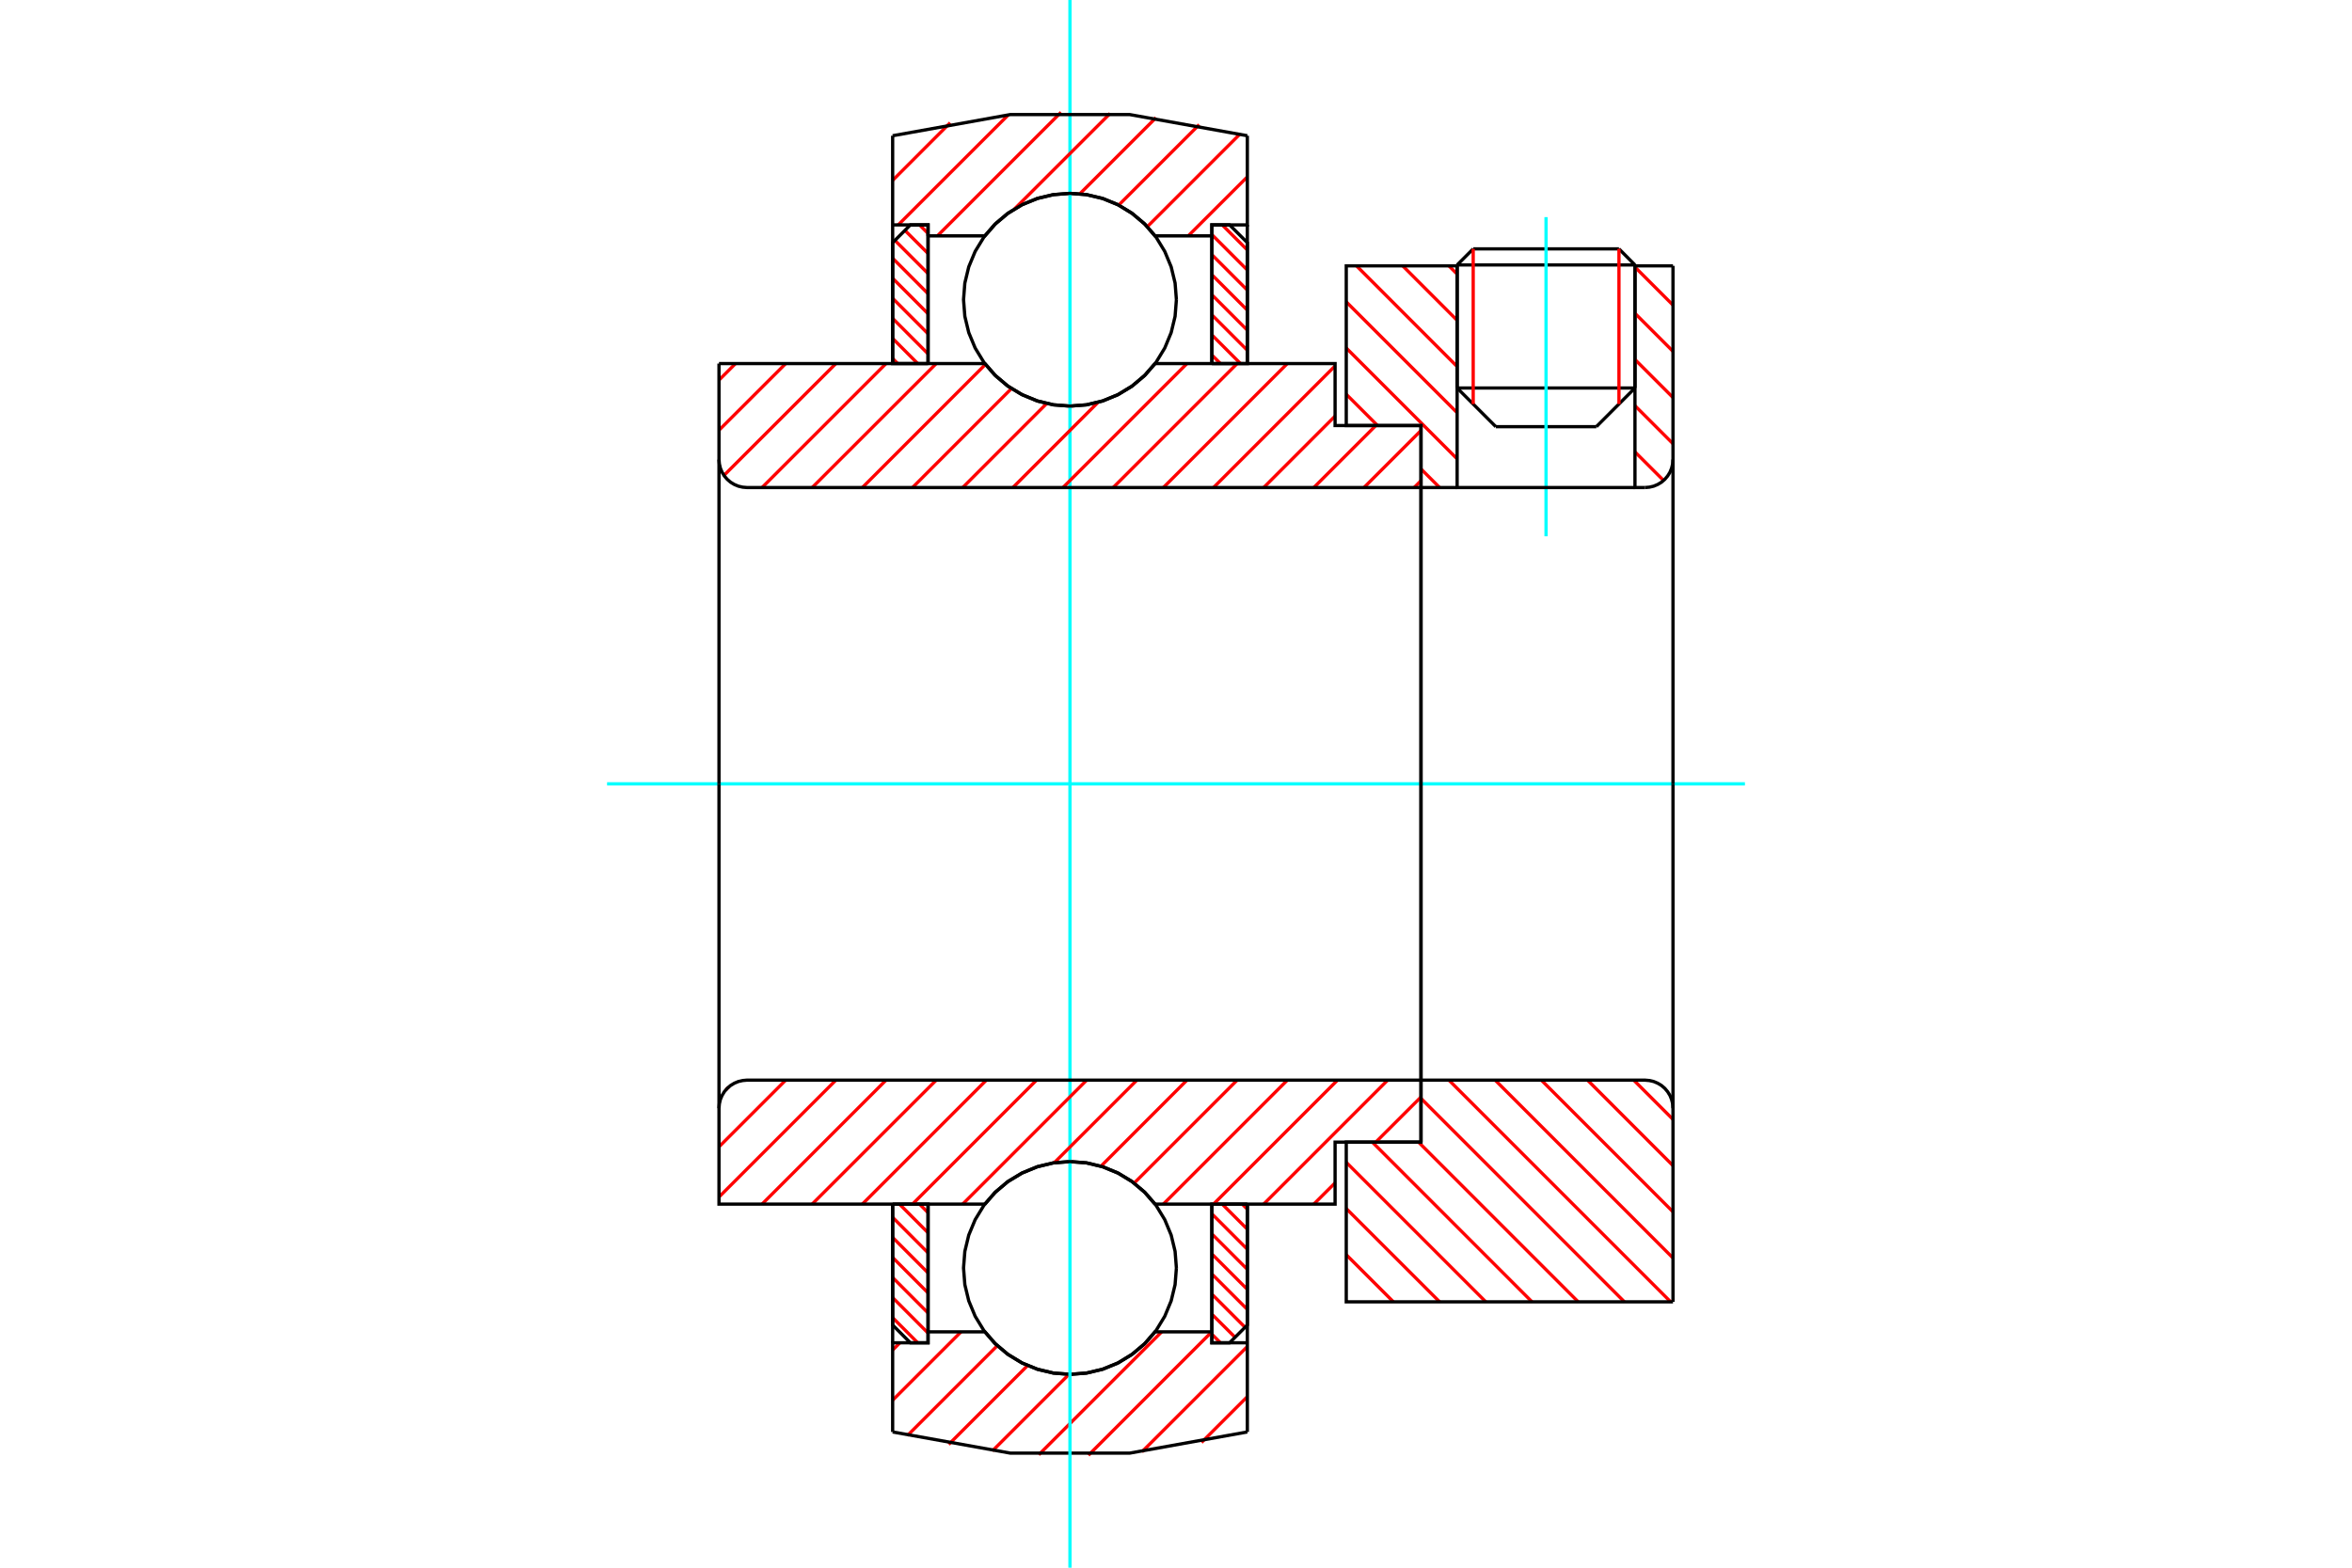 <?xml version="1.0" standalone="no"?>
<!DOCTYPE svg PUBLIC "-//W3C//DTD SVG 1.1//EN"
	"http://www.w3.org/Graphics/SVG/1.1/DTD/svg11.dtd">
<svg xmlns="http://www.w3.org/2000/svg" height="100%" width="100%" viewBox="0 0 36000 24000">
	<rect x="-1800" y="-1200" width="39600" height="26400" style="fill:#FFF"/>
	<g style="fill:none; fill-rule:evenodd" transform="matrix(1 0 0 1 0 0)">
		<g style="fill:none; stroke:#000; stroke-width:50; shape-rendering:geometricPrecision">
			<line x1="25025" y1="4056" x2="22303" y2="4056"/>
			<line x1="22549" y1="3810" x2="24780" y2="3810"/>
			<line x1="22303" y1="5940" x2="25025" y2="5940"/>
			<line x1="24434" y1="6532" x2="22895" y2="6532"/>
			<line x1="22549" y1="3810" x2="22303" y2="4056"/>
			<line x1="25025" y1="4056" x2="24780" y2="3810"/>
			<line x1="24434" y1="6532" x2="25025" y2="5940"/>
			<line x1="22303" y1="5940" x2="22895" y2="6532"/>
			<line x1="22303" y1="4056" x2="22303" y2="5940"/>
			<line x1="25025" y1="5940" x2="25025" y2="4056"/>
		</g>
		<g style="fill:none; stroke:#0FF; stroke-width:50; shape-rendering:geometricPrecision">
			<line x1="23664" y1="8210" x2="23664" y2="3324"/>
		</g>
		<g style="fill:none; stroke:#F00; stroke-width:50; shape-rendering:geometricPrecision">
			<line x1="24780" y1="3810" x2="24780" y2="6186"/>
			<line x1="22549" y1="6186" x2="22549" y2="3810"/>
			<line x1="13663" y1="20172" x2="14047" y2="20557"/>
			<line x1="13663" y1="19865" x2="14205" y2="20408"/>
			<line x1="13663" y1="19558" x2="14205" y2="20101"/>
			<line x1="13663" y1="19251" x2="14205" y2="19794"/>
			<line x1="13663" y1="18944" x2="14205" y2="19487"/>
			<line x1="13663" y1="18637" x2="14205" y2="19180"/>
			<line x1="13767" y1="18434" x2="14205" y2="18873"/>
			<line x1="14075" y1="18434" x2="14205" y2="18565"/>
		</g>
		<g style="fill:none; stroke:#000; stroke-width:50; shape-rendering:geometricPrecision">
			<polyline points="13663,18434 13663,20285 13934,20557 14205,20557 14205,18434 13663,18434"/>
		</g>
		<g style="fill:none; stroke:#0FF; stroke-width:50; shape-rendering:geometricPrecision">
			<line x1="9292" y1="12000" x2="26708" y2="12000"/>
		</g>
		<g style="fill:none; stroke:#F00; stroke-width:50; shape-rendering:geometricPrecision">
			<line x1="13663" y1="5488" x2="13740" y2="5566"/>
			<line x1="13663" y1="5181" x2="14047" y2="5566"/>
			<line x1="13663" y1="4874" x2="14205" y2="5417"/>
			<line x1="13663" y1="4567" x2="14205" y2="5110"/>
			<line x1="13663" y1="4260" x2="14205" y2="4803"/>
			<line x1="13663" y1="3953" x2="14205" y2="4496"/>
			<line x1="13697" y1="3680" x2="14205" y2="4188"/>
			<line x1="13851" y1="3527" x2="14205" y2="3881"/>
			<line x1="14075" y1="3443" x2="14205" y2="3574"/>
		</g>
		<g style="fill:none; stroke:#000; stroke-width:50; shape-rendering:geometricPrecision">
			<polyline points="14205,5566 14205,3443 13934,3443 13663,3715 13663,5566 14205,5566"/>
		</g>
		<g style="fill:none; stroke:#F00; stroke-width:50; shape-rendering:geometricPrecision">
			<line x1="19014" y1="18434" x2="19092" y2="18512"/>
			<line x1="18707" y1="18434" x2="19092" y2="18819"/>
			<line x1="18549" y1="18583" x2="19092" y2="19126"/>
			<line x1="18549" y1="18890" x2="19092" y2="19433"/>
			<line x1="18549" y1="19197" x2="19092" y2="19740"/>
			<line x1="18549" y1="19504" x2="19092" y2="20047"/>
			<line x1="18549" y1="19812" x2="19057" y2="20320"/>
			<line x1="18549" y1="20119" x2="18904" y2="20473"/>
			<line x1="18549" y1="20426" x2="18680" y2="20557"/>
		</g>
		<g style="fill:none; stroke:#000; stroke-width:50; shape-rendering:geometricPrecision">
			<polyline points="19092,18434 19092,20285 18820,20557 18549,20557 18549,18434 19092,18434"/>
		</g>
		<g style="fill:none; stroke:#F00; stroke-width:50; shape-rendering:geometricPrecision">
			<line x1="18707" y1="3443" x2="19092" y2="3828"/>
			<line x1="18549" y1="3592" x2="19092" y2="4135"/>
			<line x1="18549" y1="3899" x2="19092" y2="4442"/>
			<line x1="18549" y1="4206" x2="19092" y2="4749"/>
			<line x1="18549" y1="4513" x2="19092" y2="5056"/>
			<line x1="18549" y1="4820" x2="19092" y2="5363"/>
			<line x1="18549" y1="5127" x2="18987" y2="5566"/>
			<line x1="18549" y1="5435" x2="18680" y2="5566"/>
		</g>
		<g style="fill:none; stroke:#000; stroke-width:50; shape-rendering:geometricPrecision">
			<polyline points="18549,5566 18549,3443 18820,3443 19092,3715 19092,5566 18549,5566"/>
			<polyline points="18006,4588 17986,4333 17926,4085 17828,3849 17695,3631 17529,3437 17334,3271 17117,3137 16880,3039 16632,2980 16377,2960 16122,2980 15874,3039 15638,3137 15420,3271 15225,3437 15059,3631 14926,3849 14828,4085 14768,4333 14748,4588 14768,4843 14828,5092 14926,5328 15059,5546 15225,5740 15420,5906 15638,6039 15874,6137 16122,6197 16377,6217 16632,6197 16880,6137 17117,6039 17334,5906 17529,5740 17695,5546 17828,5328 17926,5092 17986,4843 18006,4588"/>
			<polyline points="18006,19412 17986,19157 17926,18908 17828,18672 17695,18454 17529,18260 17334,18094 17117,17961 16880,17863 16632,17803 16377,17783 16122,17803 15874,17863 15638,17961 15420,18094 15225,18260 15059,18454 14926,18672 14828,18908 14768,19157 14748,19412 14768,19667 14828,19915 14926,20151 15059,20369 15225,20563 15420,20729 15638,20863 15874,20961 16122,21020 16377,21040 16632,21020 16880,20961 17117,20863 17334,20729 17529,20563 17695,20369 17828,20151 17926,19915 17986,19667 18006,19412"/>
		</g>
		<g style="fill:none; stroke:#F00; stroke-width:50; shape-rendering:geometricPrecision">
			<line x1="25006" y1="16536" x2="25607" y2="17137"/>
			<line x1="24299" y1="16536" x2="25607" y2="17845"/>
			<line x1="23592" y1="16536" x2="25607" y2="18552"/>
			<line x1="22885" y1="16536" x2="25607" y2="19259"/>
			<line x1="22177" y1="16536" x2="25571" y2="19930"/>
			<line x1="21750" y1="16816" x2="24863" y2="19930"/>
			<line x1="21712" y1="17485" x2="24156" y2="19930"/>
			<line x1="21005" y1="17485" x2="23449" y2="19930"/>
			<line x1="20606" y1="17794" x2="22742" y2="19930"/>
			<line x1="20606" y1="18502" x2="22035" y2="19930"/>
			<line x1="20606" y1="19209" x2="21327" y2="19930"/>
			<line x1="20606" y1="19916" x2="20620" y2="19930"/>
		</g>
		<g style="fill:none; stroke:#000; stroke-width:50; shape-rendering:geometricPrecision">
			<line x1="25607" y1="12000" x2="25607" y2="19930"/>
			<polyline points="25607,16965 25602,16898 25586,16833 25561,16771 25525,16713 25482,16662 25431,16618 25373,16583 25311,16557 25246,16542 25178,16536 21750,16536 21750,12000"/>
			<polyline points="21750,16536 21750,17485 20606,17485 20606,19930 25607,19930"/>
		</g>
		<g style="fill:none; stroke:#F00; stroke-width:50; shape-rendering:geometricPrecision">
			<line x1="25025" y1="4089" x2="25607" y2="4671"/>
			<line x1="25025" y1="4797" x2="25607" y2="5379"/>
			<line x1="25025" y1="5504" x2="25607" y2="6086"/>
			<line x1="25025" y1="6211" x2="25607" y2="6793"/>
			<line x1="22177" y1="4070" x2="22303" y2="4196"/>
			<line x1="25025" y1="6918" x2="25463" y2="7356"/>
			<line x1="21470" y1="4070" x2="22303" y2="4904"/>
			<line x1="20763" y1="4070" x2="22303" y2="5611"/>
			<line x1="20606" y1="4621" x2="22303" y2="6318"/>
			<line x1="20606" y1="5328" x2="22303" y2="7025"/>
			<line x1="20606" y1="6036" x2="21085" y2="6515"/>
			<line x1="21750" y1="7179" x2="22035" y2="7464"/>
		</g>
		<g style="fill:none; stroke:#000; stroke-width:50; shape-rendering:geometricPrecision">
			<line x1="25607" y1="12000" x2="25607" y2="4070"/>
			<polyline points="25178,7464 25246,7458 25311,7443 25373,7417 25431,7382 25482,7338 25525,7287 25561,7229 25586,7167 25602,7102 25607,7035"/>
			<polyline points="25178,7464 25025,7464 25025,4070"/>
			<polyline points="25025,7464 22303,7464 22303,4070"/>
			<polyline points="22303,7464 21750,7464 21750,12000"/>
			<polyline points="21750,7464 21750,6515 20606,6515 20606,4070 22303,4070"/>
			<line x1="25025" y1="4070" x2="25607" y2="4070"/>
		</g>
		<g style="fill:none; stroke:#F00; stroke-width:50; shape-rendering:geometricPrecision">
			<line x1="19092" y1="21381" x2="18390" y2="22083"/>
			<line x1="19092" y1="20614" x2="17478" y2="22227"/>
			<line x1="18548" y1="20389" x2="16659" y2="22279"/>
			<line x1="17781" y1="20389" x2="15899" y2="22271"/>
			<line x1="16362" y1="21040" x2="15189" y2="22213"/>
			<line x1="15729" y1="20905" x2="14521" y2="22113"/>
			<line x1="15265" y1="20601" x2="13889" y2="21977"/>
			<line x1="14710" y1="20389" x2="13663" y2="21436"/>
			<line x1="13774" y1="20557" x2="13663" y2="20668"/>
		</g>
		<g style="fill:none; stroke:#000; stroke-width:50; shape-rendering:geometricPrecision">
			<polyline points="19092,18434 19092,20557 19092,21922"/>
			<polyline points="13663,21922 15463,22246 17292,22246 19092,21922"/>
			<polyline points="13663,21922 13663,20557 14205,20557 14205,20389 14205,18434"/>
			<polyline points="14205,20389 15074,20389 15240,20578 15433,20739 15649,20869 15882,20963 16126,21021 16377,21040 16628,21021 16873,20963 17106,20869 17321,20739 17514,20578 17680,20389 18549,20389 18549,18434"/>
			<polyline points="18549,20389 18549,20557 19092,20557"/>
			<line x1="13663" y1="20557" x2="13663" y2="18434"/>
		</g>
		<g style="fill:none; stroke:#0FF; stroke-width:50; shape-rendering:geometricPrecision">
			<line x1="16377" y1="24000" x2="16377" y2="0"/>
		</g>
		<g style="fill:none; stroke:#F00; stroke-width:50; shape-rendering:geometricPrecision">
			<line x1="19092" y1="2707" x2="18187" y2="3611"/>
			<line x1="18980" y1="2051" x2="17561" y2="3470"/>
			<line x1="18355" y1="1908" x2="17122" y2="3141"/>
			<line x1="17694" y1="1801" x2="16528" y2="2967"/>
			<line x1="16992" y1="1736" x2="15527" y2="3200"/>
			<line x1="16240" y1="1719" x2="14348" y2="3611"/>
			<line x1="15431" y1="1761" x2="13748" y2="3443"/>
			<line x1="14544" y1="1879" x2="13663" y2="2761"/>
		</g>
		<g style="fill:none; stroke:#000; stroke-width:50; shape-rendering:geometricPrecision">
			<polyline points="13663,5566 13663,3443 13663,2078"/>
			<polyline points="19092,2078 17292,1754 15463,1754 13663,2078"/>
			<polyline points="19092,2078 19092,3443 18549,3443 18549,3611 18549,5566"/>
			<polyline points="18549,3611 17680,3611 17514,3422 17321,3261 17106,3131 16873,3037 16628,2979 16377,2960 16126,2979 15882,3037 15649,3131 15433,3261 15240,3422 15074,3611 14205,3611 14205,5566"/>
			<polyline points="14205,3611 14205,3443 13663,3443"/>
			<line x1="19092" y1="3443" x2="19092" y2="5566"/>
		</g>
		<g style="fill:none; stroke:#F00; stroke-width:50; shape-rendering:geometricPrecision">
			<line x1="21750" y1="16794" x2="21058" y2="17485"/>
			<line x1="20435" y1="18109" x2="20109" y2="18434"/>
			<line x1="21240" y1="16536" x2="19342" y2="18434"/>
			<line x1="20472" y1="16536" x2="18574" y2="18434"/>
			<line x1="19704" y1="16536" x2="17806" y2="18434"/>
			<line x1="18936" y1="16536" x2="17359" y2="18113"/>
			<line x1="18168" y1="16536" x2="16851" y2="17854"/>
			<line x1="17401" y1="16536" x2="16136" y2="17801"/>
			<line x1="16633" y1="16536" x2="14735" y2="18434"/>
			<line x1="15865" y1="16536" x2="13967" y2="18434"/>
			<line x1="15097" y1="16536" x2="13199" y2="18434"/>
			<line x1="14330" y1="16536" x2="12431" y2="18434"/>
			<line x1="13562" y1="16536" x2="11664" y2="18434"/>
			<line x1="12794" y1="16536" x2="11005" y2="18325"/>
			<line x1="12026" y1="16536" x2="11005" y2="17557"/>
			<line x1="11153" y1="16642" x2="11111" y2="16684"/>
		</g>
		<g style="fill:none; stroke:#000; stroke-width:50; shape-rendering:geometricPrecision">
			<line x1="21750" y1="12000" x2="21750" y2="17485"/>
			<polyline points="21750,16536 11434,16536 11367,16542 11302,16557 11240,16583 11182,16618 11131,16662 11087,16713 11052,16771 11026,16833 11011,16898 11005,16965 11005,18434 11548,18434 15074,18434"/>
			<polyline points="17680,18434 17514,18246 17321,18084 17106,17955 16873,17860 16628,17802 16377,17783 16126,17802 15882,17860 15649,17955 15433,18084 15240,18246 15074,18434"/>
			<polyline points="17680,18434 20435,18434 20435,17485 21750,17485"/>
			<line x1="11005" y1="12000" x2="11005" y2="16965"/>
		</g>
		<g style="fill:none; stroke:#F00; stroke-width:50; shape-rendering:geometricPrecision">
			<line x1="21750" y1="7359" x2="21645" y2="7464"/>
			<line x1="21750" y1="6591" x2="20877" y2="7464"/>
			<line x1="21058" y1="6515" x2="20109" y2="7464"/>
			<line x1="20435" y1="6370" x2="19342" y2="7464"/>
			<line x1="20435" y1="5602" x2="18574" y2="7464"/>
			<line x1="19704" y1="5566" x2="17806" y2="7464"/>
			<line x1="18936" y1="5566" x2="17038" y2="7464"/>
			<line x1="18168" y1="5566" x2="16270" y2="7464"/>
			<line x1="16807" y1="6159" x2="15503" y2="7464"/>
			<line x1="16021" y1="6177" x2="14735" y2="7464"/>
			<line x1="15482" y1="5948" x2="13967" y2="7464"/>
			<line x1="15084" y1="5578" x2="13199" y2="7464"/>
			<line x1="14330" y1="5566" x2="12431" y2="7464"/>
			<line x1="13562" y1="5566" x2="11664" y2="7464"/>
			<line x1="12794" y1="5566" x2="11081" y2="7278"/>
			<line x1="12026" y1="5566" x2="11005" y2="6586"/>
			<line x1="11258" y1="5566" x2="11005" y2="5819"/>
		</g>
		<g style="fill:none; stroke:#000; stroke-width:50; shape-rendering:geometricPrecision">
			<line x1="11005" y1="12000" x2="11005" y2="5566"/>
			<polyline points="11005,7035 11011,7102 11026,7167 11052,7229 11087,7287 11131,7338 11182,7382 11240,7417 11302,7443 11367,7458 11434,7464 21750,7464 21750,6515 20435,6515 20435,5566 17680,5566"/>
			<polyline points="15074,5566 15240,5754 15433,5916 15649,6045 15882,6140 16126,6198 16377,6217 16628,6198 16873,6140 17106,6045 17321,5916 17514,5754 17680,5566"/>
			<polyline points="15074,5566 11548,5566 11005,5566"/>
			<line x1="21750" y1="12000" x2="21750" y2="7464"/>
		</g>
	</g>
</svg>
